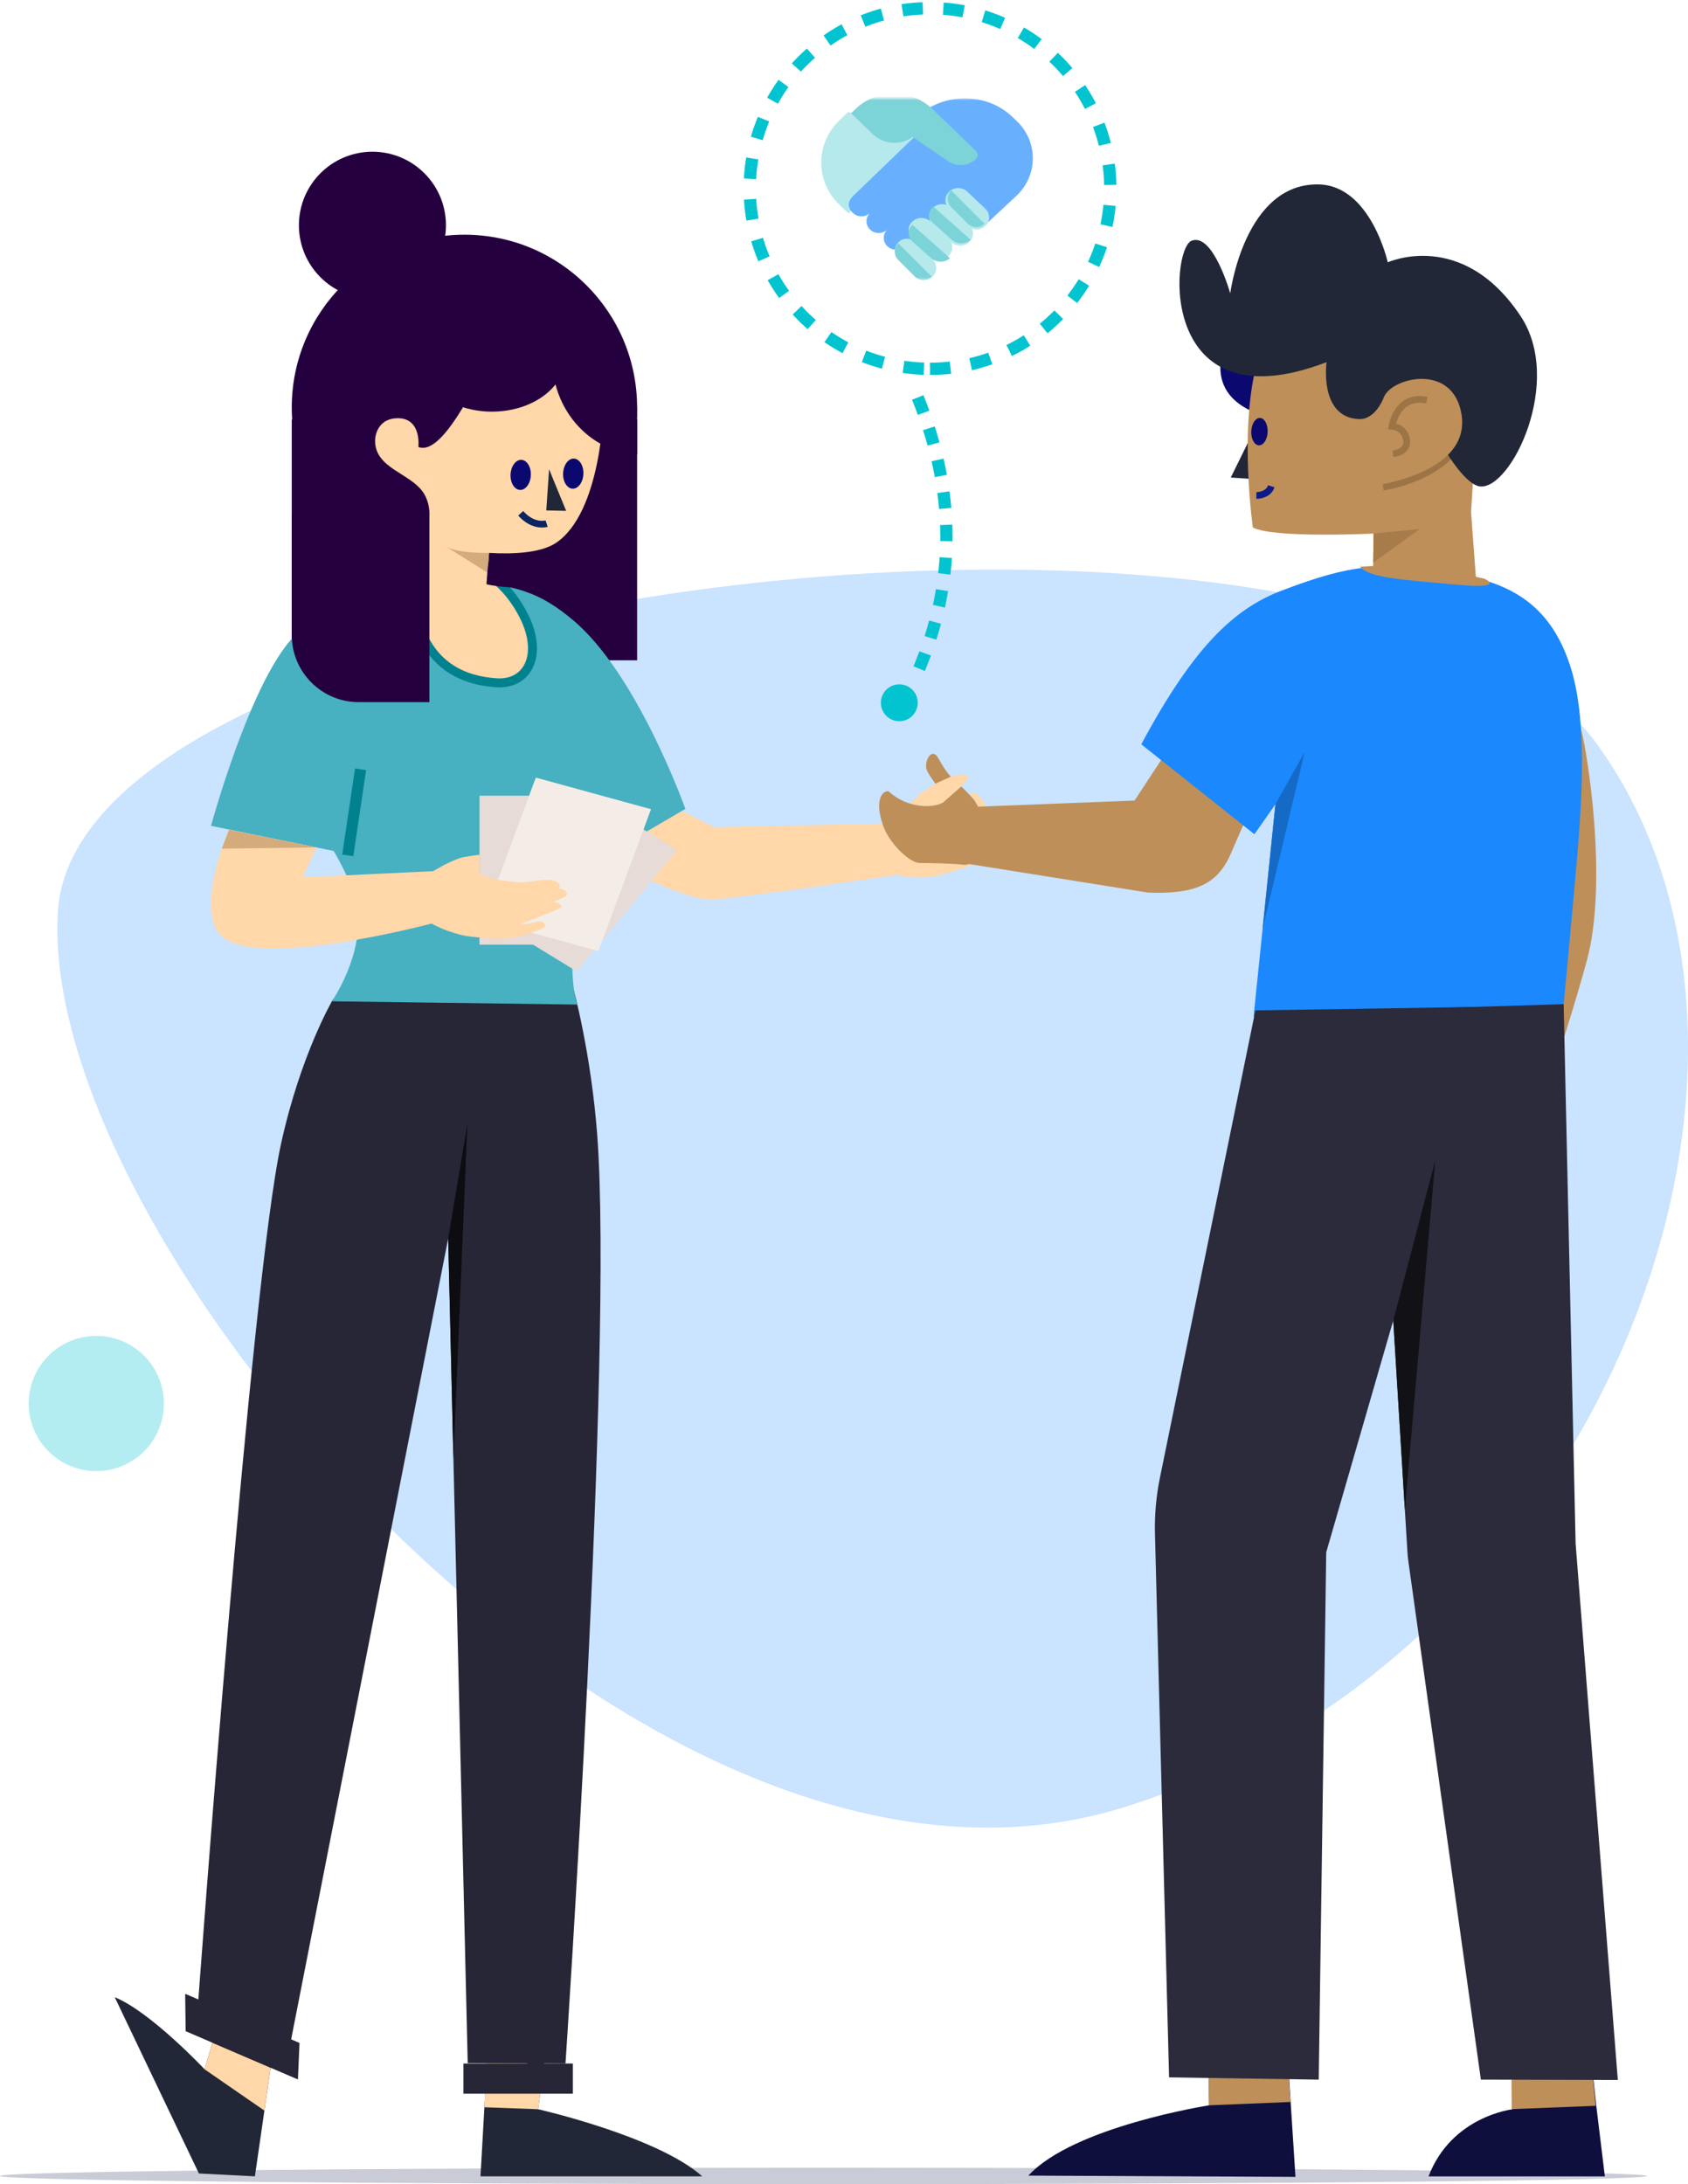 <?xml version="1.0" encoding="UTF-8"?>
<svg width="412px" height="533px" viewBox="0 0 412 533" version="1.1" xmlns="http://www.w3.org/2000/svg" xmlns:xlink="http://www.w3.org/1999/xlink">
    <!-- Generator: Sketch 56.3 (81716) - https://sketch.com -->
    <title>Group 22</title>
    <desc>Created with Sketch.</desc>
    <defs>
        <polygon id="path-1" points="-2.60922142e-15 0 51.089 0 51.089 44.352 -2.60922142e-15 44.352"></polygon>
    </defs>
    <g id="Page-1" stroke="none" stroke-width="1" fill="none" fill-rule="evenodd">
        <g id="Marketplace" transform="translate(-731, -1909)">
            <g id="Group-22" transform="translate(731, 1911)">
                <path d="M0,529 C0,530.104 89.991,531 201,531 C312.009,531 402,530.104 402,529 C402,527.895 312.009,527 201,527 C89.991,527 0,527.895 0,529" id="Fill-114" fill="#AFB3C1" opacity="0.671"></path>
                <path d="M411.846,220.166 C417.468,301.69 268.298,476.009 151.183,438.883 C34.068,401.757 -19.678,256.832 36.193,179.623 C92.064,102.413 406.223,138.641 411.846,220.166 Z" id="blue-shape" fill="#1B88FD" opacity="0.232" transform="translate(213, 290.5) scale(1, -1) rotate(-180) translate(-213, -290.5) "></path>
                <g id="Group-16" transform="translate(7, 22)">
                    <g id="Group-38" opacity="0.298" transform="translate(0, 113)">
                        <g id="Group-19" transform="translate(30, 0)"></g>
                        <g id="Group-6" transform="translate(0, 189)" fill="#02C4D0">
                            <circle id="Oval" cx="16.5" cy="16.5" r="16.5"></circle>
                        </g>
                    </g>
                    <g id="Group-15" transform="translate(21, 13)">
                        <g id="Group-13">
                            <g id="Group-12">
                                <path d="M104.922,465.986 L103.339,477.72 C103.339,477.72 132.46,484.323 143.396,494.093 L89.277,494.093 L91.174,460.481 L104.922,465.986 Z" id="Fill-81" fill="#212736"></path>
                                <polygon id="Fill-83" fill="#FFD7A9" points="90.855 463.034 90.229 477.236 103.339 477.721 104.676 467.98"></polygon>
                                <path d="M25.478,455.862 L21.939,467.978 C21.939,467.978 8.847,454.013 0,450.372 L20.551,493.397 L34.214,494.093 L38.75,462.753 L25.478,455.862 Z" id="Fill-85" fill="#212736"></path>
                                <polygon id="Fill-87" fill="#FFD7A9" points="38.05 467.587 36.536 478.051 21.939 467.978 23.838 461.478"></polygon>
                                <path d="M127.503,62.443 C127.503,85.73 108.633,104.609 85.357,104.609 C62.08,104.609 43.21,85.73 43.21,62.443 C43.21,39.155 62.08,20.276 85.357,20.276 C108.633,20.276 127.503,39.155 127.503,62.443" id="Fill-89" fill="#25003F"></path>
                                <path d="M125.05,132.972 C125.05,132.972 127.571,162.982 134.841,172.468 C145.921,183.52 168.836,204.476 168.836,204.476 L176.91,194.79 L148.843,161.608 L141.366,127.339 L125.05,132.972 Z" id="Fill-91" fill="#FFD7A9" transform="translate(150.98, 165.908) rotate(-51) translate(-150.98, -165.908) "></path>
                                <path d="M110.022,466.563 L86.158,466.45 L81.393,265.216 L43.048,460.736 L20.313,452.323 C20.313,452.323 33.166,276.071 40.587,242.163 C45.396,220.19 53.289,206.855 53.289,206.855 L111.955,204.263 C111.955,204.263 116.278,220.033 117.778,240.118 C121.715,292.796 110.022,466.563 110.022,466.563" id="Fill-93" fill="#272636"></path>
                                <path d="M44.956,17.97 C44.956,27.881 52.99,35.915 62.901,35.915 C72.811,35.915 80.845,27.881 80.845,17.97 C80.845,8.06 72.811,0.025 62.901,0.025 C52.99,0.025 44.956,8.06 44.956,17.97" id="Fill-95" fill="#25003F"></path>
                                <polygon id="Fill-97" fill="#25003F" points="43.21 124.132 127.503 124.132 127.503 65.392 43.21 65.392"></polygon>
                                <path d="M139.279,160.394 L116.43,173.749 C116.054,174.612 115.466,175.44 115.175,176.442 C108.987,197.744 112.913,208.146 112.913,208.146 L53.007,207.349 C53.007,207.349 61.013,195.853 59.15,184.431 C58.163,178.382 53.453,170.669 53.453,170.669 L23.507,164.529 C23.507,164.529 35.382,120.864 47.371,115.637 C59.639,110.278 62.991,104.827 80.948,104.881 C97.851,104.931 104.348,108.033 111.888,114.353 C127.612,127.533 139.279,160.394 139.279,160.394" id="Fill-99" fill="#47B0C1"></path>
                                <path d="M93.909,129.641 C93.672,129.641 93.431,129.633 93.185,129.617 C82.558,128.933 75.935,123.411 73.497,113.204 C72.142,107.528 70.883,105.529 70.87,105.509 L69.784,103.82 L71.787,103.819 C71.788,103.819 77.972,103.837 81.84,103.838 C86.608,103.842 92.389,104.316 92.447,104.321 L92.748,104.345 L92.993,104.522 C93.155,104.638 96.994,107.439 100.011,113.617 C102.378,118.464 102.614,123.041 100.658,126.174 C99.263,128.409 96.866,129.641 93.909,129.641" id="Fill-100" fill="#FFD7A9"></path>
                                <path d="M67.564,102.715 L69.957,106.108 C70.064,106.29 71.2,108.286 72.435,113.458 C74.961,124.034 82.112,129.999 93.115,130.708 C93.382,130.725 93.649,130.733 93.909,130.733 C97.257,130.733 99.982,129.32 101.584,126.752 C103.744,123.293 103.528,118.33 100.992,113.137 C97.856,106.715 93.801,103.757 93.63,103.634 L93.139,103.282 L92.537,103.232 C92.299,103.212 86.653,102.75 81.841,102.746 C77.973,102.744 71.791,102.727 71.79,102.727 L67.564,102.715 Z M71.784,104.912 C71.784,104.912 77.97,104.929 81.839,104.931 C86.617,104.935 92.357,105.409 92.357,105.409 C92.357,105.409 96.099,108.095 99.03,114.096 C102.911,122.044 100.397,128.548 93.909,128.548 C93.696,128.548 93.477,128.541 93.255,128.527 C85.793,128.046 77.403,124.859 74.56,112.95 C73.121,106.926 71.784,104.912 71.784,104.912 L71.784,104.912 Z" id="Fill-101" fill="#00828E"></path>
                                <path d="M75.442,83.399 C77.732,87.071 76.785,91.905 75.472,94.727 C75.028,95.698 72.142,103.831 71.722,104.199 C70.091,105.626 90.021,114.352 90.021,114.352 L91.37,97.927 C97.151,98.27 103.937,97.974 107.667,95.501 C118.778,88.131 119.474,62.518 119.294,61.238 L109.999,50.804 C109.999,50.804 95.97,44.297 93.829,47.049 C89.914,52.092 80.734,74.664 74.116,72.077 C74.116,72.077 74.962,65.056 69.103,65.056 C64.738,65.056 63.551,68.557 63.551,70.58 C63.551,77.411 72.365,78.452 75.442,83.399" id="Fill-102" fill="#FFD7A9"></path>
                                <polygon id="Fill-103" fill="#212736" points="106.017 77.511 110.185 87.664 105.332 87.559"></polygon>
                                <path d="M101.562,79.036 C101.455,81.063 100.261,82.641 98.895,82.56 C97.53,82.479 96.51,80.771 96.617,78.744 C96.724,76.717 97.918,75.139 99.284,75.22 C100.649,75.301 101.669,77.009 101.562,79.036" id="Fill-104" fill="#0B096F"></path>
                                <path d="M114.388,78.732 C114.281,80.759 113.087,82.336 111.722,82.255 C110.356,82.174 109.336,80.466 109.443,78.439 C109.55,76.412 110.744,74.834 112.11,74.915 C113.475,74.996 114.495,76.705 114.388,78.732" id="Fill-105" fill="#0B096F"></path>
                                <path d="M106.821,50.683 C106.821,53.487 107.289,56.183 108.146,58.682 C108.26,58.992 108.374,59.316 108.506,59.626 C109.334,61.72 110.437,63.66 111.768,65.392 C115.36,70.054 120.625,73.213 126.592,73.853 C126.897,73.885 127.197,73.91 127.503,73.923 L127.503,65.392 L127.497,65.392 C127.503,65.125 127.503,64.865 127.503,64.599 C127.503,54.07 124.055,44.391 118.281,36.761 C117.207,35.34 116.05,33.995 114.82,32.727 C112.026,35.169 109.813,38.328 108.428,41.943 C107.391,44.639 106.821,47.588 106.821,50.683" id="Fill-106" fill="#25003F"></path>
                                <path d="M74.117,50.141 C74.117,56.234 79.629,61.37 87.159,62.945 C87.755,63.074 88.361,63.176 88.983,63.254 C89.982,63.389 91.012,63.453 92.058,63.453 C101.967,63.453 109.999,57.494 109.999,50.141 C109.999,49.434 109.926,48.74 109.78,48.065 C108.435,41.695 101.016,36.823 92.058,36.823 C82.243,36.823 74.274,42.672 74.122,49.929 C74.117,50 74.117,50.071 74.117,50.141" id="Fill-107" fill="#25003F"></path>
                                <path d="M105.417,90.781 C105.417,90.781 102.253,91.798 99.089,88.267" id="Stroke-108" stroke="#0C245F" stroke-width="1.638"></path>
                                <path d="M91.37,97.928 C91.37,97.928 84.06,98.133 80.946,96.425 L90.975,102.745 L91.37,97.928 Z" id="Fill-109" fill="#D4AB7B"></path>
                                <path d="M90.743,105.564 C90.743,105.564 92.537,106.057 95.477,106.247 C99.593,106.513 101.048,107.665 101.048,107.665 L96.135,99.942 L91.122,100.943 L90.743,105.564 Z" id="Fill-110" fill="#25003F"></path>
                                <polygon id="Fill-111" fill="#272636" points="85.114 473.93 111.825 473.93 111.825 466.564 85.114 466.564"></polygon>
                                <polygon id="Fill-112" fill="#272636" points="17.313 458.674 44.714 470.451 45.102 461.542 17.196 449.548"></polygon>
                                <path d="M59.562,134.346 L76.803,134.346 L76.803,87.846 L43.21,87.846 L43.21,117.986 C43.21,127.022 50.532,134.346 59.562,134.346" id="Fill-113" fill="#25003F"></path>
                                <polygon id="Fill-114" fill="#E6DBD6" points="89.032 193.525 118.545 193.525 118.545 157.174 89.032 157.174"></polygon>
                                <polygon id="Fill-115" fill="#E6DBD6" points="112.766 200.061 88.73 185.326 113.246 155.721 137.282 170.456"></polygon>
                                <polygon id="Fill-116" fill="#F4EDE7" points="118.067 195.105 89.947 187.394 102.778 152.759 130.897 160.47"></polygon>
                                <path d="M77.965,188.208 L77.702,175.588 L45.921,177.101 L49.228,169.802 L27.89,165.487 C27.89,165.487 20.177,182.806 25.216,190.437 C31.937,200.615 77.965,188.208 77.965,188.208" id="Fill-117" fill="#FFD7A9"></path>
                                <path d="M199.815,154.261 L204.236,155.769 C204.236,155.769 206.36,156.41 209.443,157.917 C211.016,158.686 211.429,160.231 211.155,161.581 C210.892,162.878 209.993,163.996 208.877,164.075 C209.021,165.011 216.508,170.375 215.275,169.905 C216.252,170.835 211.096,177.316 210.212,178.116 C209.962,178.342 205.097,177.458 205.097,177.458 L207.084,179.058 C206.901,180.674 205.936,181.004 204.189,180.048 C200.112,177.815 197.885,175.614 195.966,173.238 C193.647,170.368 192.568,169.592 190.743,165.434 C189.991,163.719 189.263,160.869 189.092,159.566" id="Fill-118" fill="#FFD7A9" transform="translate(202.252, 167.421) rotate(-66) translate(-202.252, -167.421) "></path>
                                <path d="M76.124,176.47 L79.628,174.51 C79.628,174.51 81.238,173.512 84.074,172.454 C85.268,172.009 89.032,171.588 89.032,171.588 L89.032,176.247 C89.032,176.247 91.129,177.7 98.557,178.31 C99.888,178.42 104.17,177.757 104.17,177.757 C105.459,177.729 108.143,177.529 108.612,179.017 C108.728,179.387 108.345,179.873 108.345,179.873 C108.345,179.873 110.022,179.708 110.417,181.231 C110.572,181.83 106.985,183.064 106.985,183.064 C106.985,183.064 108.837,183.224 109.087,184.362 C109.158,184.684 98.776,188.612 98.776,188.612 L101.146,188.356 L103.562,187.822 C103.562,187.822 104.875,187.847 105.149,188.916 C105.257,189.34 103.102,190.182 100.559,190.977 C96.602,192.215 93.593,192.226 90.587,191.911 C86.955,191.531 85.748,191.733 81.251,190.149 C79.395,189.495 76.573,188.055 75.364,187.289" id="Fill-119" fill="#FFD7A9"></path>
                                <path d="M56.882,171.741 L60.007,150.731" id="Stroke-120" stroke="#00828E" stroke-width="2.731"></path>
                                <polygon id="Fill-121" fill="#D4AB7B" points="26.132 170.096 49.228 169.802 27.89 165.487"></polygon>
                                <polygon id="Fill-122" fill="#0C0C11" points="81.393 265.216 86.084 237.219 82.667 318.999"></polygon>
                            </g>
                            <g id="man" transform="translate(198.28, 8)">
                                <path d="M159.633,133.078 C161.078,138.032 166.248,170.051 161.056,189.318 C156.092,207.742 142.745,247.303 142.745,247.303 L127.859,252.098 L142.93,184.895 L148.349,119.03 L159.633,133.078 Z" id="Fill-215" fill="#BE8F59"></path>
                                <path d="M78.007,29.53 C78.007,29.53 60.43,50.55 83.433,56.84" id="Fill-216" fill="#0B096F"></path>
                                <polygon id="Fill-217" fill="#212736" points="79.619 60.367 74.121 71.536 79.922 71.933"></polygon>
                                <path d="M132.84,58.545 C134.651,53.768 132.765,79.918 132.765,79.918 L134.488,103.164 L108.641,109.508 L108.978,85.203 C108.978,85.203 84.538,86.408 79.509,83.721 C79.509,83.721 76.208,60.632 80.291,44.426 L100.753,27.469 L133.023,30.599 L132.84,58.545 Z" id="Fill-218" fill="#BE8F59"></path>
                                <path d="M111.306,73.874 C111.306,73.874 124.341,71.987 129.597,63.654" id="Stroke-219" stroke="#9C7445" stroke-width="1.638"></path>
                                <path d="M144.867,32.148 C130.64,10.721 112.44,19.016 112.44,19.016 C112.44,19.016 108.305,0.277 95.583,0.004 C77.458,-0.385 73.992,26.591 73.992,26.591 C73.992,26.591 69.832,11.765 64.586,13.734 C59.34,15.703 56.299,59.161 97.5,43.381 C97.5,43.381 95.606,56.789 105.343,57.274 C109.542,57.482 111.513,51.882 111.513,51.882 C111.513,51.882 120.315,60.935 126.72,65.33 C126.72,65.33 131.48,73.377 134.996,73.709 C142.6,74.425 155.407,48.02 144.867,32.148 Z" id="Fill-220" fill="#212736"></path>
                                <polygon id="Fill-229" fill="#A77C4A" points="108.978 85.203 120.283 84.082 108.879 92.304"></polygon>
                                <path d="M80.366,75.918 C80.366,75.918 83.303,75.938 84.007,73.657" id="Stroke-230" stroke="#0D1A88" stroke-width="1.638"></path>
                                <path d="M83.093,60.76 C82.907,62.592 81.873,63.886 80.785,63.651 C79.695,63.417 78.964,61.742 79.149,59.91 C79.336,58.079 80.37,56.785 81.459,57.019 C82.548,57.254 83.28,58.929 83.093,60.76" id="Fill-231" fill="#0B096F"></path>
                                <path d="M4.864,158.357 L7.525,145.134 L49.392,150.099 L85.052,110.834 L98.488,122.868 L69.99,167.459 C65.897,173.189 60.632,175.1 49.106,172.786 L4.864,158.357 Z" id="Fill-232" fill="#BE8F59" transform="translate(51.676, 142.29) rotate(-9) translate(-51.676, -142.29) "></path>
                                <path d="M154.55,208.537 L79.687,203.098 L85.022,151.26 L79.893,158.578 L52.286,136.642 C65.585,111.741 75.678,103.237 86.756,99.04 C103.94,92.529 110.509,92.219 127.054,94.676 C141.145,96.769 151.666,101.533 156.886,117.244 C161.769,131.937 159.504,154.965 157.799,173.853 C155.773,196.277 154.55,208.537 154.55,208.537" id="Fill-233" fill="#1B88FD"></path>
                                <path d="M129.358,97.691 C117.195,96.554 107.736,96.098 105.72,93.293 C119.7,92.418 123.79,93.535 135.93,96.19 C138.073,97.127 139.034,98.595 129.358,97.691 Z" id="Fill-234" fill="#BE8F59"></path>
                                <polygon id="Fill-236" fill="#156AC6" points="85.022 151.26 92.154 138.53 81.883 181.755"></polygon>
                                <path d="M129.642,62.501 C125.402,71.616 108.666,73.593 108.666,73.593 L109.279,68.925 L111.511,51.882 C113.416,47.189 127.801,43.597 130.314,55.417 C130.9,58.158 130.569,60.5 129.642,62.501" id="Fill-237" fill="#BE8F59"></path>
                                <path d="M113.709,65.711 C113.709,65.711 117.519,65.455 117.03,62.289 C116.557,59.226 113.481,59.013 113.481,59.013 C113.481,59.013 114.622,51.199 121.98,52.641" id="Stroke-238" stroke="#9C7445" stroke-width="1.638"></path>
                                <path d="M68.698,454.734 L68.824,468.762 C68.824,468.762 35.706,473.937 24.72,485.917 L89.91,486.227 L87.302,445.673 L68.698,454.734 Z" id="Fill-239" fill="#0F0F3E"></path>
                                <path d="M142.715,453.984 L142.836,469.741 C142.836,469.741 127.976,471.437 122.394,486.109 L165.428,486.109 L163.34,468.927 L161.662,453.162 L142.715,453.984 Z" id="Fill-240" fill="#0F0F3E"></path>
                                <polygon id="Fill-241" fill="#BE8F59" points="87.292 449.349 88.735 467.946 68.824 468.762 68.698 454.733"></polygon>
                                <polygon id="Fill-242" fill="#BE8F59" points="161.164 448.554 163.196 468.88 142.691 469.694 142.57 453.937"></polygon>
                                <path d="M80.139,201.566 L56.82,315.673 C55.904,320.155 55.501,324.727 55.62,329.3 L59.063,461.937 L95.592,462.498 L97.419,333.805 L135.914,200.694 L80.139,201.566 Z" id="Fill-243" fill="#2B2B3B"></path>
                                <path d="M109.142,201.468 L117.243,333.745 C117.291,334.531 117.37,335.314 117.479,336.093 L135.165,462.491 L168.591,462.578 L158.292,331.728 L155.372,200.053 L109.142,201.468 Z" id="Fill-244" fill="#2B2B3B"></path>
                                <polygon id="Fill-245" fill="#121216" points="113.782 277.226 124.045 238.117 116.611 323.425"></polygon>
                            </g>
                            <path d="M214.097,170.088 L210.13,159.776 C210.13,159.776 208.907,157.735 207.231,155.617 C205.554,153.499 204.667,152.773 203.097,148.395 C202.003,145.344 199.841,147.994 199.758,150.117 C199.675,152.24 204.419,158.398 202.137,159.221 C199.855,160.043 193.828,159.338 189.879,154.456 C189.349,153.8 185.688,154.625 187.202,162.604 C187.947,166.536 191.656,171.961 194.328,172.778 C194.328,172.778 201.878,174.004 204.958,174.896 C208.005,175.779 208.82,171.409 214.097,170.088" id="Fill-235" fill="#BE8F59" transform="translate(200.467, 161.013) rotate(-9) translate(-200.467, -161.013) "></path>
                            <path d="M196,157 L200.666,154.08 L204.398,152.388 C206.548,151.871 207.792,151.871 208.131,152.388 C208.469,152.906 207.847,153.858 206.264,155.243 L202,159 L196,157 Z" id="Path-2" fill="#FFD7A9"></path>
                        </g>
                    </g>
                    <g id="Group-59" transform="translate(194, 0)">
                        <mask id="mask-2" fill="white">
                            <use xlink:href="#path-1"></use>
                        </mask>
                        <g id="Clip-2" transform="translate(25.545, 22.176) scale(-1, 1) translate(-25.545, -22.176) "></g>
                        <path d="M29.008,30.878 L21.324,23.704 C16.097,18.69 16.097,10.561 21.324,5.548 L22.375,4.539 C28.764,-1.589 39.443,-1.475 45.832,4.653 L51.089,9.697 L29.008,30.878 Z" id="Fill-1" fill="#68B0FD" mask="url(#mask-2)" transform="translate(34.247, 15.439) scale(-1, 1) translate(-34.247, -15.439) "></path>
                        <path d="M19.737,5.418 L17.612,3.369 L5.079,5.52 L-0.561,10.652 L17.511,28.071 L19.737,25.911 C25.609,20.252 25.609,11.076 19.737,5.418 Z" id="Fill-3" fill="#B6E9EC" mask="url(#mask-2)" transform="translate(11.79, 15.72) scale(-1, 1) translate(-11.79, -15.72) "></path>
                        <path d="M33.551,32.018 C34.715,30.896 34.715,29.078 33.551,27.956 C34.715,29.078 36.6,29.078 37.763,27.956 C39.211,26.56 38.906,24.996 37.763,23.894 L18.811,5.614 L16.705,11.708 L12.493,15.77 L6.176,25.925 L20.916,40.142 C22.079,41.264 23.965,41.264 25.128,40.142 C26.291,39.021 26.291,37.202 25.128,36.08 C26.291,37.202 28.177,37.202 29.34,36.08 C30.503,34.958 30.503,33.14 29.34,32.018 C30.503,33.14 32.388,33.14 33.551,32.018 Z" id="Fill-4" fill="#68B0FD" mask="url(#mask-2)" transform="translate(22.457, 23.299) scale(-1, 1) translate(-22.457, -23.299) "></path>
                        <path d="M26.646,39.299 L22.457,43.488 C21.305,44.64 19.42,44.64 18.268,43.488 C17.116,42.336 17.116,40.451 18.268,39.299 L18.268,35.111 L22.457,35.111 C23.609,33.959 25.494,33.959 26.646,35.111 C27.798,36.263 27.798,38.147 26.646,39.299 Z" id="Fill-5" fill="#B6E9EC" mask="url(#mask-2)" transform="translate(22.457, 39.299) scale(-1, 1) translate(-22.457, -39.299) "></path>
                        <path d="M25.547,39.441 L21.475,43.512 C20.356,44.632 18.524,44.632 17.404,43.512 L25.547,35.369 C26.667,36.489 26.667,38.321 25.547,39.441 Z" id="Fill-6" fill="#7CD3D8" mask="url(#mask-2)" transform="translate(21.895, 39.861) scale(-1, 1) translate(-21.895, -39.861) "></path>
                        <path d="M30.527,34.247 L26.106,38.435 C24.89,39.587 22.901,39.587 21.685,38.435 C20.469,37.283 20.469,35.399 21.685,34.247 L21.685,30.058 L26.106,30.058 C27.322,28.906 29.311,28.906 30.527,30.058 C31.743,31.21 31.743,33.095 30.527,34.247 Z" id="Fill-8" fill="#B6E9EC" mask="url(#mask-2)" transform="translate(26.106, 34.247) scale(-1, 1) translate(-26.106, -34.247) "></path>
                        <path d="M29.933,34.95 L25.353,39.021 C24.093,40.141 22.032,40.141 20.773,39.021 L29.933,30.878 C31.193,31.998 31.193,33.83 29.933,34.95 Z" id="Fill-9" fill="#7CD3D8" mask="url(#mask-2)" transform="translate(25.825, 35.369) scale(-1, 1) translate(-25.825, -35.369) "></path>
                        <path d="M35.58,30.878 L31.159,35.067 C29.943,36.219 27.953,36.219 26.737,35.067 C25.521,33.915 25.521,32.03 26.737,30.878 L26.737,26.689 L31.159,26.689 C32.375,25.537 34.364,25.537 35.58,26.689 C36.796,27.841 36.796,29.726 35.58,30.878 Z" id="Fill-10" fill="#B6E9EC" mask="url(#mask-2)" transform="translate(31.159, 30.878) scale(-1, 1) translate(-31.159, -30.878) "></path>
                        <path d="M34.986,30.458 L30.406,34.53 C29.146,35.649 27.085,35.649 25.825,34.53 L34.986,26.387 C36.246,27.506 36.246,29.338 34.986,30.458 Z" id="Fill-11" fill="#7CD3D8" mask="url(#mask-2)" transform="translate(30.878, 30.878) scale(-1, 1) translate(-30.878, -30.878) "></path>
                        <path d="M39.51,26.948 L35.089,31.137 C33.873,32.289 31.883,32.289 30.667,31.137 C29.451,29.985 29.451,28.1 30.667,26.948 L35.089,22.759 C36.305,21.607 38.294,21.607 39.51,22.759 C40.726,23.911 40.726,25.796 39.51,26.948 Z" id="Fill-12" fill="#B6E9EC" mask="url(#mask-2)" transform="translate(35.089, 26.948) scale(-1, 1) translate(-35.089, -26.948) "></path>
                        <path d="M38.46,26.529 L34.388,30.6 C33.268,31.719 31.436,31.719 30.317,30.6 L38.46,22.457 C39.579,23.577 39.579,25.409 38.46,26.529 Z" id="Fill-13" fill="#7CD3D8" mask="url(#mask-2)" transform="translate(34.808, 26.948) scale(-1, 1) translate(-34.808, -26.948) "></path>
                        <path d="M36.569,2.626 C31.714,-2.042 24.077,-2.343 18.846,1.681 C18.47,1.962 17.995,2.393 17.639,2.736 L7.176,12.796 C6.591,13.36 6.59,14.245 7.176,14.809 C8.997,16.559 11.842,16.76 13.935,15.352 L17.639,12.796 L22.577,9.416 C25.485,11.529 29.649,11.308 32.286,8.772 L37.615,3.632 L36.569,2.626 Z" id="Fill-15" fill="#7CD3D8" mask="url(#mask-2)" transform="translate(22.176, 7.579) scale(-1, 1) translate(-22.176, -7.579) "></path>
                    </g>
                </g>
                <g id="Group-186" transform="translate(219.438, 184.848)" fill="#D4D2DC">
                    <path d="M0.142,0.265 L7.991,8.587" id="Fill-184"></path>
                </g>
                <path d="M224,95 C228.667,106.513 231,117.837 231,128.972 C231,140.107 228.667,151.116 224,162" id="Path-8" stroke="#02C4D0" stroke-width="3" stroke-dasharray="4"></path>
                <circle id="Oval" fill="#02C4D0" cx="219.5" cy="169.5" r="4.5"></circle>
                <path d="M227,88 C251.301,88 271,68.301 271,44 C271,19.699 251.301,0 227,0 C202.699,0 183,19.699 183,44 C183,68.301 202.699,88 227,88 Z" id="Oval" stroke="#02C4D0" stroke-width="3" stroke-dasharray="5"></path>
            </g>
        </g>
    </g>
</svg>